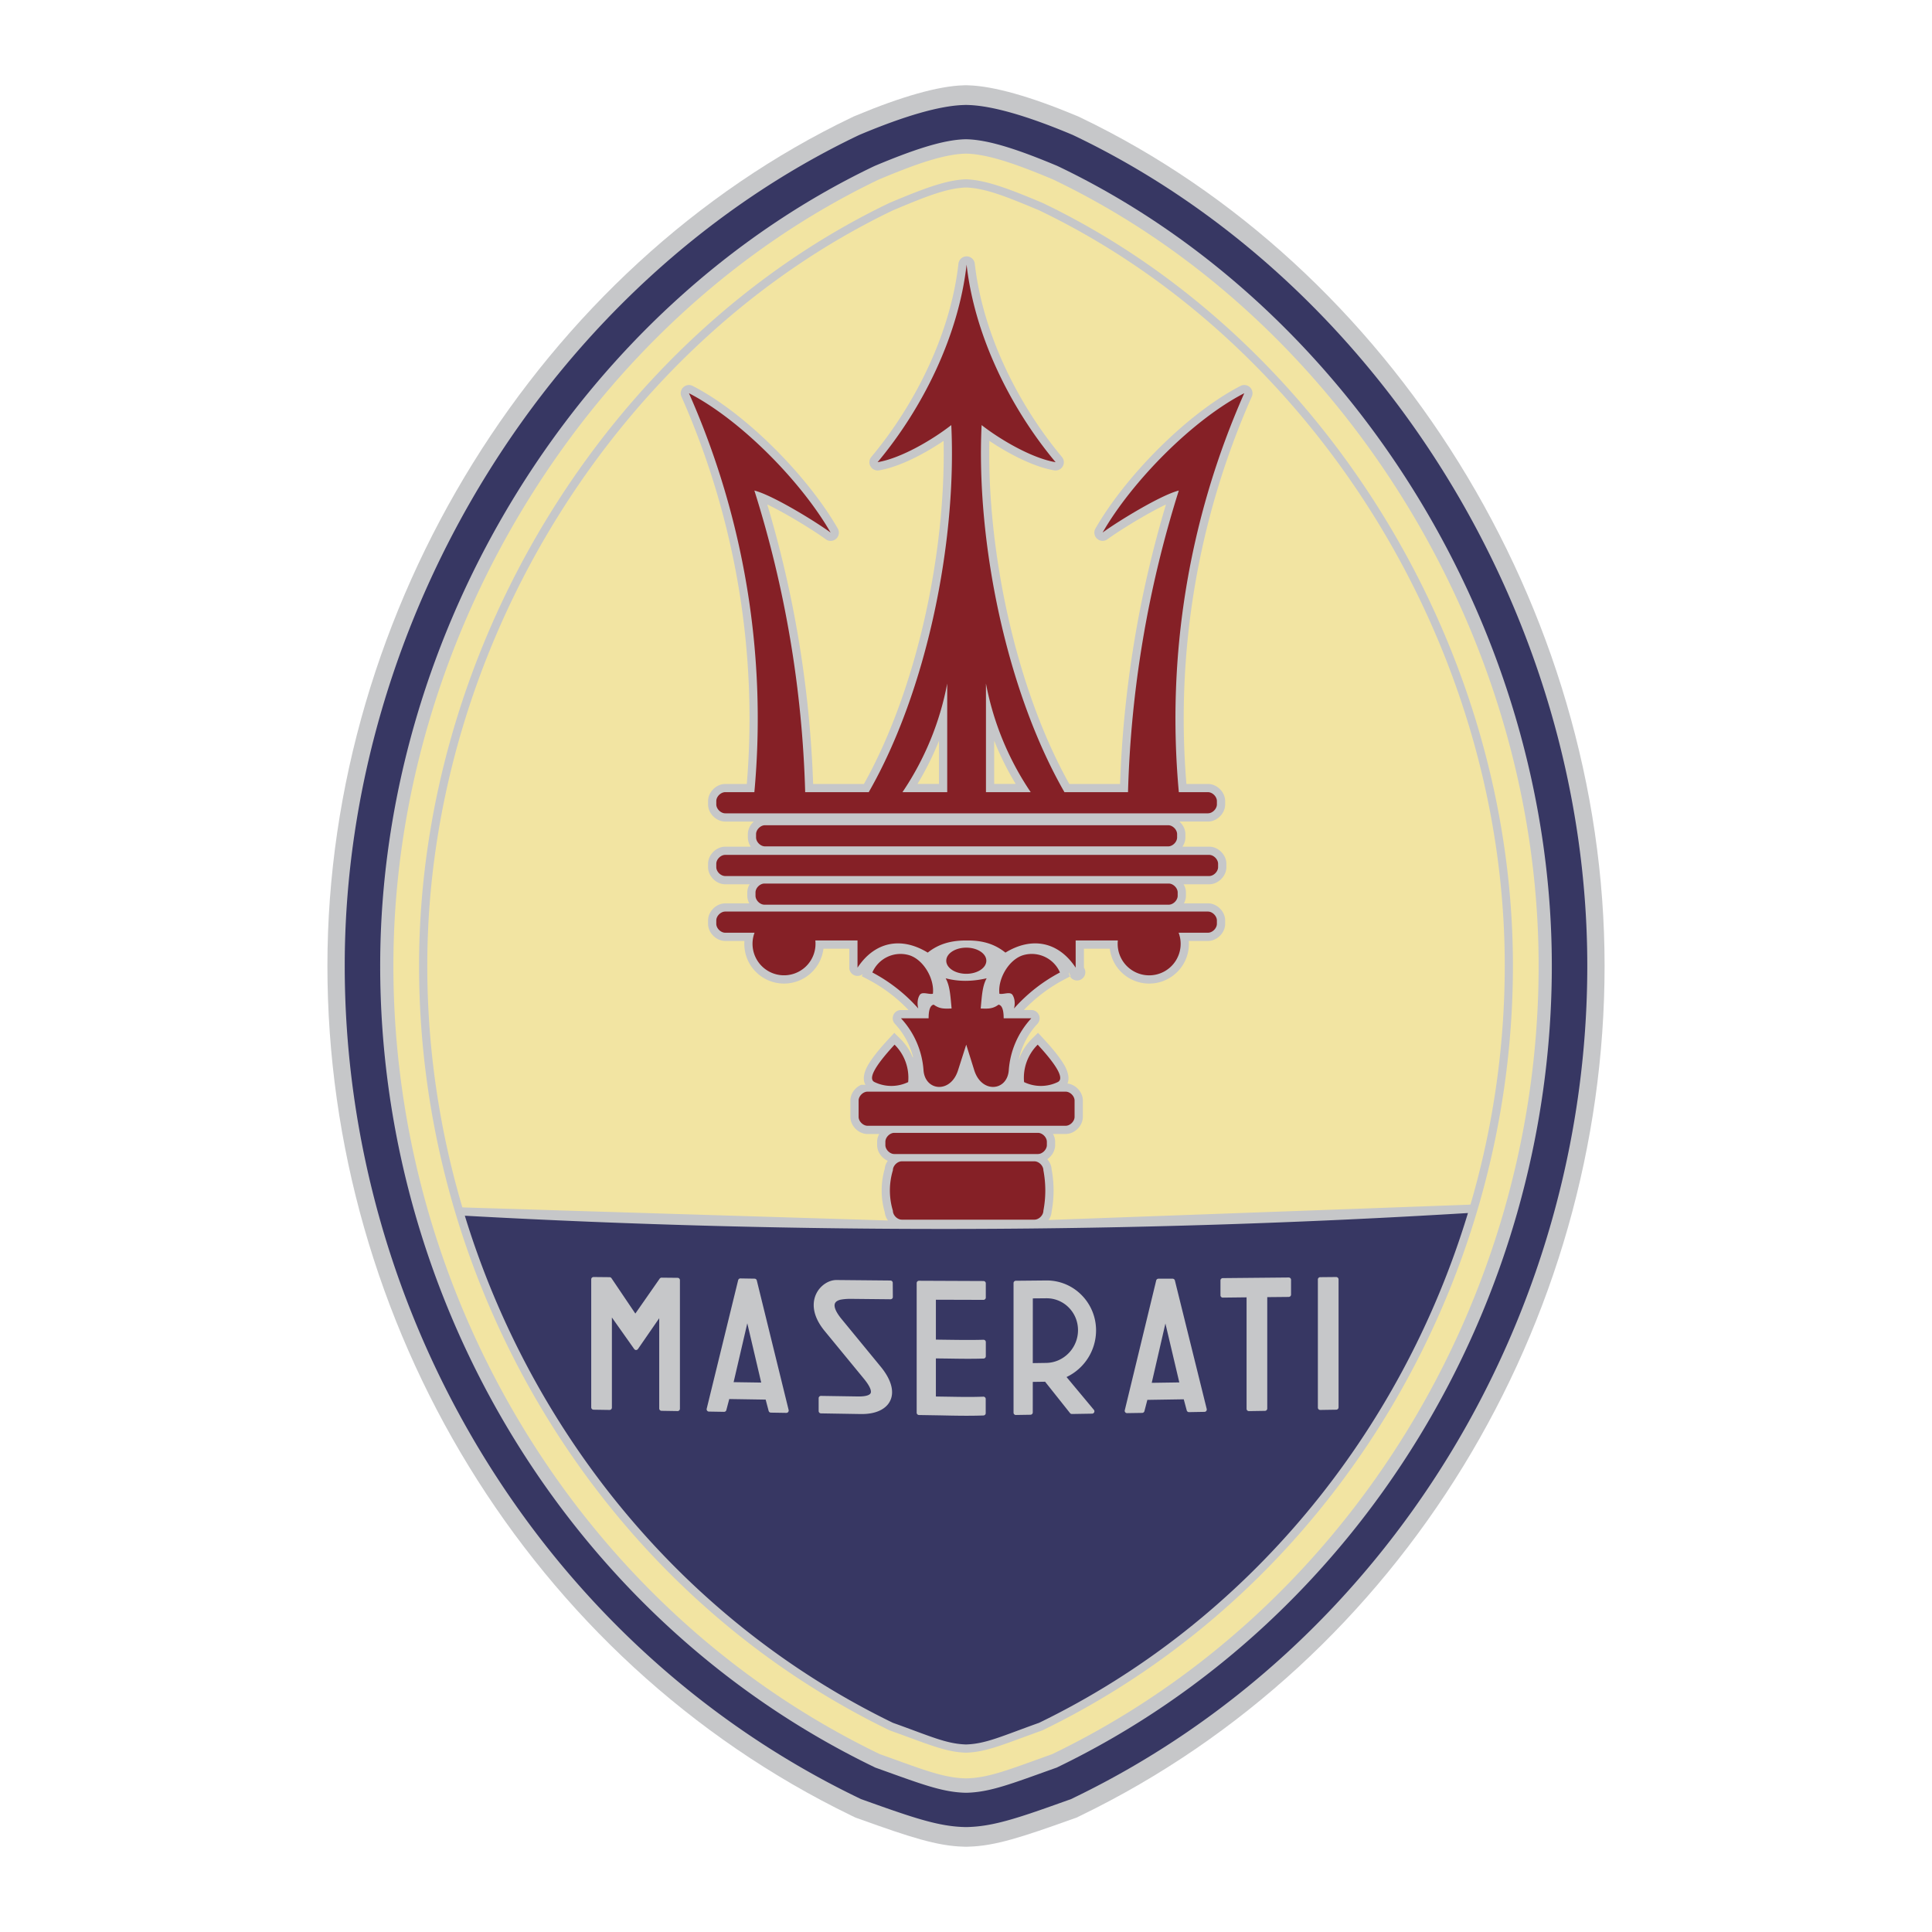 <svg xmlns="http://www.w3.org/2000/svg" width="2500" height="2500" viewBox="0 0 192.756 192.756"><g fill-rule="evenodd" clip-rule="evenodd"><path fill="#fff" d="M0 0h192.756v192.756H0V0z"/><path d="M96.374 8.504l-.254.008c-2.504.074-6.206 1.126-10.748 3.028l-.2.083-.196.094c-31.022 14.854-52.309 48.88-52.31 84.639 0 35.707 20.235 69.264 52.275 84.787l.416.201.434.154c5.009 1.795 7.667 2.668 10.338 2.746l.253.008.254-.008c2.676-.078 5.323-.953 10.329-2.746l.436-.154.414-.201c32.041-15.523 52.275-49.08 52.275-84.787-.002-35.759-21.287-69.785-52.311-84.639l-.193-.093-.199-.083c-4.547-1.902-8.26-2.954-10.76-3.028l-.253-.009z" fill="#c6c7c9"/><path d="M96.374 15.328l.075.002c2.186.064 5.016 1.068 8.532 2.539l.059.025.057.027c28.6 13.693 48.412 45.261 48.412 78.434.002 33.158-18.805 64.256-48.4 78.592l-.123.061-.131.047c-4.195 1.502-6.156 2.307-8.395 2.373l-.077.002-.075-.002c-2.237-.066-4.208-.871-8.405-2.373l-.13-.047-.124-.061c-29.596-14.336-48.401-45.434-48.4-78.592 0-33.173 19.813-64.741 48.411-78.434l.059-.027.059-.025c3.515-1.47 6.335-2.475 8.521-2.539l.075-.002zm0 2.563c-2.061.062-4.517 1.049-7.607 2.342C61.08 33.489 41.811 64.144 41.81 96.355c0 32.211 18.276 62.393 46.956 76.287 3.868 1.385 5.556 2.162 7.616 2.223 2.062-.061 3.739-.838 7.608-2.223 28.68-13.895 46.955-44.076 46.955-76.287 0-32.211-19.27-62.866-46.955-76.123-3.09-1.292-5.556-2.28-7.616-2.341zm-5.319 87.593l.049.004a7.664 7.664 0 0 0-1.815-3.336.82.82 0 0 1 .602-1.381h.75a15.12 15.12 0 0 0-1.626-1.484 15.318 15.318 0 0 0-2.362-1.539l-.672-.354.094-.215a.819.819 0 0 1-1.341-.634v-1.894h-2.578a3.964 3.964 0 0 1-6.573 2.474 3.957 3.957 0 0 1-1.312-3.246h-1.917c-.897 0-1.71-.812-1.71-1.709v-.333c0-.898.812-1.709 1.71-1.709h2.406a1.523 1.523 0 0 1-.202-.754v-.333c0-.291.084-.572.236-.816h-2.44c-.897 0-1.71-.812-1.71-1.709v-.333c0-.897.812-1.709 1.71-1.709h2.553a1.627 1.627 0 0 1-.293-.917v-.333c0-.482.235-.94.595-1.256h-2.854c-.897 0-1.71-.812-1.71-1.709v-.333c0-.897.812-1.708 1.71-1.708h2.154a79.298 79.298 0 0 0-6.523-38.651.817.817 0 0 1 .188-.929.818.818 0 0 1 .938-.132c5.345 2.75 11.503 9.05 14.472 14.225a.821.821 0 0 1-1.197 1.073c-1.165-.854-3.897-2.549-5.838-3.474a110.604 110.604 0 0 1 4.578 27.89h5.066c5.315-9.504 8.188-23.136 7.95-34.234-1.895 1.278-4.397 2.602-6.449 2.943a.823.823 0 0 1-.765-1.337c4.467-5.343 7.925-12.419 8.695-19.279a.82.82 0 0 1 1.631 0c.771 6.86 4.229 13.937 8.695 19.279a.822.822 0 0 1-.766 1.336c-2.051-.342-4.572-1.666-6.477-2.946-.236 11.098 2.66 24.732 7.977 34.237h5.066a110.67 110.67 0 0 1 4.578-27.888c-1.941.923-4.674 2.618-5.838 3.472a.822.822 0 0 1-1.197-1.073c2.969-5.175 9.127-11.475 14.473-14.225a.82.82 0 0 1 1.126 1.061 79.311 79.311 0 0 0-6.523 38.651h2.154c.898 0 1.711.811 1.711 1.708v.333c0 .898-.812 1.709-1.711 1.709h-2.855c.361.316.598.774.598 1.256v.333c0 .33-.111.648-.295.917h2.674c.898 0 1.711.811 1.711 1.709v.333c0 .897-.812 1.709-1.711 1.709h-2.561c.152.244.236.525.236.816v.333c0 .266-.072.524-.203.754h2.406c.898 0 1.711.812 1.711 1.709v.333c0 .897-.812 1.709-1.711 1.709h-1.916a3.962 3.962 0 0 1-7.884.772h-2.578v1.894a.822.822 0 1 1-1.506.454l.172.395-.672.354a15.379 15.379 0 0 0-3.988 3.023h.75c.326 0 .621.195.754.494a.826.826 0 0 1-.152.887 7.61 7.61 0 0 0-1.883 3.656 5.382 5.382 0 0 1 1.338-2.168l.605-.596.576.623c1.004 1.09 1.734 2.01 2.119 2.73.242.451.49 1.152.242 1.707.826.096 1.535.859 1.535 1.699v1.625c0 .898-.812 1.709-1.709 1.709h-1.271c.139.234.215.5.215.775v.334c0 .564-.322 1.096-.785 1.41.248.275.408.625.432.996a11.47 11.47 0 0 1 0 4.244c-.02.297-.127.582-.299.824l41.797-1.52.295-.018a84.986 84.986 0 0 0 3.42-23.83c0-31.895-19.086-62.25-46.469-75.372-2.936-1.226-5.271-2.211-7.283-2.271-2.011.059-4.338 1.045-7.273 2.27C61.718 34.104 42.631 64.46 42.63 96.355c0 8.25 1.211 16.367 3.499 24.102l.294.016 42.172 1.295a1.665 1.665 0 0 1-.326-.838 7.756 7.756 0 0 1 0-4.309c.025-.291.134-.568.306-.805-.606-.271-1.062-.896-1.062-1.568v-.334c0-.275.076-.541.213-.775h-1.174c-.898 0-1.71-.811-1.71-1.709v-1.625c0-.68.464-1.309 1.08-1.574h.43c-.354-.57-.084-1.346.175-1.832.386-.721 1.115-1.641 2.121-2.73l.576-.623.605.596a5.46 5.46 0 0 1 1.226 1.842zm2.629-27.271h-2.147a29.506 29.506 0 0 0 2.147-4.307v4.307zm5.505 0v-4.32a29.245 29.245 0 0 0 2.146 4.32h-2.146z" fill="#f2e4a2"/><path d="M96.374 10.469l.219.007c2.421.072 5.943 1.106 10.261 2.913l.172.073.168.08c30.326 14.521 51.17 47.819 51.17 82.814.002 34.951-19.807 67.783-51.139 82.961l-.357.176-.375.133c-4.816 1.727-7.316 2.58-9.89 2.656l-.22.006-.218-.006c-2.57-.076-5.08-.93-9.898-2.656l-.375-.133-.359-.176c-31.332-15.178-51.14-48.01-51.14-82.961.001-34.995 20.845-68.293 51.17-82.813l.169-.08.172-.073c4.316-1.806 7.825-2.841 10.251-2.913l.219-.008zm0 3.423l-.106.003c-2.249.065-5.229 1.082-8.931 2.63l-.083.036-.084.039C58.063 30.537 37.932 62.63 37.931 96.355c-.001 33.703 19.112 65.326 49.225 79.912l.174.086.182.064c4.351 1.559 6.446 2.377 8.765 2.445l.105.002.107-.002c2.322-.068 4.406-.889 8.755-2.445l.184-.064.174-.086c30.111-14.586 49.225-46.209 49.223-79.912 0-33.725-20.131-65.819-49.238-79.755l-.082-.039-.084-.036c-3.703-1.549-6.693-2.565-8.941-2.63l-.106-.003zM46.377 121.293c6.688 21.812 21.944 40.518 42.707 50.592 3.719 1.326 5.312 2.102 7.297 2.16 1.987-.059 3.571-.834 7.29-2.16 20.848-10.115 36.145-28.934 42.787-50.861a863.68 863.68 0 0 1-100.081.269z" fill="#373763"/><path d="M104.383 129.529l-1.338.012-.004 6.457 1.336-.02c1.75-.023 3.176-1.488 3.176-3.266 0-.867-.336-1.678-.945-2.281a3.091 3.091 0 0 0-2.225-.902zm-31.19 8.369l2.753.041-1.388-5.914-1.365 5.873zm41.715.067l2.752-.041-1.387-5.879-1.365 5.92zm-47.073 2.586a.237.237 0 0 1-.069.166.225.225 0 0 1-.168.066L66 140.758a.235.235 0 0 1-.229-.234v-9.006l-2.119 3.07c-.003.006-.007.008-.01.012a.177.177 0 0 1-.035.036l-.012.012-.005.002c-.007.004-.016.01-.023.012a.064.064 0 0 1-.018.01.083.083 0 0 1-.022.008l-.021.006c-.007.002-.014.002-.021.002-.008.002-.016.002-.023.002h-.022l-.021-.004c-.007 0-.014-.004-.021-.006l-.022-.006a.485.485 0 0 1-.041-.022c-.001-.002-.003-.002-.005-.002l-.011-.012c-.007-.004-.013-.01-.019-.016l-.017-.02-.01-.012-2.224-3.145v8.994a.237.237 0 0 1-.069.166.241.241 0 0 1-.167.066l-1.598-.025a.234.234 0 0 1-.229-.234v-12.77a.233.233 0 0 1 .235-.234l1.598.016a.232.232 0 0 1 .19.104l2.379 3.527 2.427-3.482a.239.239 0 0 1 .193-.1l1.598.016c.128.002.23.105.23.232v12.83h-.001zm10.803.324a.234.234 0 0 1-.186.088l-1.544-.025a.233.233 0 0 1-.221-.174l-.298-1.125-3.631-.057-.292 1.105a.23.23 0 0 1-.229.172l-1.507-.025a.232.232 0 0 1-.222-.287l3.137-12.822a.231.231 0 0 1 .23-.176l1.409.023a.233.233 0 0 1 .222.178l3.176 12.924c.016.07 0 .144-.044.201zm10.374-11.313a.23.23 0 0 1-.167.066l-3.989-.041c-.308-.002-.61.02-.898.066-.163.025-.552.117-.661.404-.122.324.114.871.667 1.543l3.911 4.762c1.046 1.277 1.38 2.482.938 3.393-.418.865-1.482 1.348-2.918 1.322v.002l-3.989-.066a.234.234 0 0 1-.229-.232V139.5a.23.23 0 0 1 .237-.232l3.667.057c.969.016 1.218-.199 1.281-.328.07-.146.076-.525-.668-1.436l-3.911-4.76c-1.444-1.754-1.154-3.078-.851-3.711.391-.822 1.229-1.391 2.039-1.383l5.369.051a.23.23 0 0 1 .229.23l.01 1.408a.223.223 0 0 1-.067.166zm9.343-.107a.234.234 0 0 1-.234.232l-4.747-.014v3.98l1.174.016c1.169.016 2.379.033 3.567-.002a.24.24 0 0 1 .17.064c.045.045.07.104.07.168v1.412c0 .125-.1.229-.227.232-1.198.039-2.413.02-3.588 0l-1.167-.014v3.801l1.181.018c1.165.021 2.37.043 3.551-.002a.24.24 0 0 1 .17.064c.045.045.07.105.07.168v1.412c0 .125-.1.229-.225.232-1.434.053-2.889.021-4.295-.01l-2.138-.035a.234.234 0 0 1-.23-.232v-12.93a.233.233 0 0 1 .233-.234l6.432.027c.129 0 .232.104.232.232v1.415h.001zm10.78 11.203l.006.008c.006.006.01.014.014.02l.01.02.01.02.008.023c0 .006.002.014.004.021s.002.016.002.023l.002.01-.002.012c0 .008 0 .016-.002.025a.086.086 0 0 1-.004.021l-.006.021-.01.021-.01.02c-.004.006-.006.012-.012.02-.004.004-.008.012-.014.016l-.018.018-.008.008c-.002.004-.006.004-.008.006-.006.006-.014.01-.021.014l-.018.012-.021.008-.021.008-.021.004c-.007.002-.016.002-.025.002l-.01.002-2.018.033a.232.232 0 0 1-.184-.088l-2.488-3.131-1.229.018-.002 3.045c0 .127-.102.23-.229.232l-1.451.023a.23.23 0 0 1-.238-.232v-12.928c0-.127.104-.232.23-.232l3.027-.029a4.871 4.871 0 0 1 3.496 1.422 4.99 4.99 0 0 1 1.48 3.572 5.154 5.154 0 0 1-2.945 4.641l2.726 3.271zm11.219.113a.234.234 0 0 1-.182.09l-1.545.027a.235.235 0 0 1-.227-.174l-.297-1.105-3.631.057-.293 1.125a.235.235 0 0 1-.223.174l-1.506.023a.231.231 0 0 1-.231-.287l3.135-12.947a.235.235 0 0 1 .227-.178h1.41c.105 0 .199.072.227.176l3.176 12.822a.241.241 0 0 1-.04.197zm8.455-11.611a.234.234 0 0 1-.23.234l-2.145.021v11.113a.234.234 0 0 1-.229.234l-1.598.025c-.062 0-.123-.023-.168-.066s-.068-.104-.068-.166v-11.119l-2.371.027a.237.237 0 0 1-.166-.068.229.229 0 0 1-.068-.166v-1.479c0-.127.102-.23.23-.232l6.578-.062a.23.23 0 0 1 .234.232v1.472h.001zm4.509 11.486l-1.598.025a.244.244 0 0 1-.168-.066.24.24 0 0 1-.068-.166v-12.783c0-.127.102-.23.23-.232l1.598-.016h.002l.021.002.023.004c.008 0 .016.004.021.006a.745.745 0 0 1 .023.006l.02.012.02.01a.13.13 0 0 0 .018.016c.004.004.012.008.018.014l.014.018.016.018.01.02a.063.063 0 0 1 .01.02c.004.006.006.014.008.021s.004.014.008.021c0 .008 0 .016.002.023l.002.023v12.772a.234.234 0 0 1-.23.232z" fill="#c6c7c9"/><path d="M98.406 95.852c0-.72-.895-1.304-1.998-1.304s-1.998.584-1.998 1.304c0 .72.894 1.304 1.998 1.304s1.998-.584 1.998-1.304zm-11.371 1.171a16.219 16.219 0 0 1 4.582 3.596c-.114-.438-.099-.961.142-1.344.239-.383.873-.037 1.316-.127.179-1.508-.969-3.474-2.437-3.869a3.06 3.06 0 0 0-3.603 1.744zm3.574 10.938a4.64 4.64 0 0 0-1.358-3.736c-2.001 2.17-2.667 3.416-1.995 3.736 1.059.51 2.293.51 3.353 0zm15.143-10.938a3.063 3.063 0 0 0-3.604-1.744c-1.467.395-2.615 2.361-2.436 3.869.443.09 1.076-.256 1.316.127.238.383.254.906.141 1.344a16.241 16.241 0 0 1 4.583-3.596zm-9.351 7.202l.798 2.547c.736 2.354 3.297 2.098 3.447 0a8.507 8.507 0 0 1 2.25-5.178h-2.76c0-.85-.17-1.303-.51-1.359-.58.426-1.031.41-1.781.383.127-1.416.184-2.277.594-3.014-1.465.336-2.828.336-4.092 0 .41.736.466 1.598.594 3.014-.75.027-1.203.043-1.783-.383-.339.057-.51.51-.51 1.359H89.89a8.494 8.494 0 0 1 2.249 5.178c.15 2.098 2.712 2.354 3.448 0l.814-2.547zm.009-13.964h20.198c.443 0 .889-.445.889-.888v-.333c0-.445-.445-.888-.889-.888H76.266c-.445 0-.889.443-.889.888v.333c0 .443.444.888.889.888H96.41zm-1.906-11.227h-4.465a28.971 28.971 0 0 0 4.465-10.839v10.839zm3.865 0V68.195a28.971 28.971 0 0 0 4.465 10.839h-4.465zm-1.932-52.635c-.792 7.049-4.331 14.271-8.881 19.714 2.35-.392 5.475-2.237 7.354-3.702.563 11.643-2.438 26.511-8.236 36.624h-6.341a110.02 110.02 0 0 0-5.068-30.094c1.809.456 6.102 3.091 7.605 4.194-2.901-5.058-8.95-11.235-14.134-13.904a80.153 80.153 0 0 1 6.527 39.804h-2.909c-.443 0-.889.444-.889.888v.333c0 .444.445.889.889.889h48.167c.445 0 .889-.445.889-.889v-.333c0-.444-.443-.888-.889-.888h-2.908a80.142 80.142 0 0 1 6.527-39.804c-5.186 2.669-11.234 8.846-14.135 13.904 1.504-1.103 5.797-3.738 7.605-4.194a109.983 109.983 0 0 0-5.068 30.094H106.2c-5.799-10.112-8.826-24.981-8.264-36.624 1.879 1.465 5.031 3.311 7.383 3.702-4.551-5.443-8.09-12.665-8.882-19.714zm-.027 55.934H76.322c-.444 0-.889.445-.889.888v.333c0 .444.444.889.889.889h40.229c.445 0 .889-.445.889-.889v-.333c0-.443-.443-.888-.889-.888H96.41zm0 8.614H72.353c-.444 0-.889.444-.889.89v.333c0 .444.444.888.889.888h2.928a3.142 3.142 0 1 0 6.065.773h4.208v2.715c1.707-2.594 4.358-3.125 7.006-1.504 1.103-.881 2.357-1.222 3.903-1.21 1.547-.011 2.748.33 3.85 1.21 2.648-1.621 5.301-1.09 7.006 1.504v-2.715h4.209a3.139 3.139 0 0 0 1.689 3.13 3.138 3.138 0 0 0 3.527-.449 3.143 3.143 0 0 0 .848-3.454h2.928c.445 0 .889-.444.889-.888v-.333c0-.445-.443-.89-.889-.89H96.41zm.121-3.545h24.109c.445 0 .889-.443.889-.888v-.333c0-.444-.443-.889-.889-.889H72.353c-.444 0-.889.444-.889.889v.333c0 .445.444.888.889.888h24.178zm5.641 20.559c1.061.51 2.295.51 3.354 0 .672-.32.008-1.566-1.994-3.736a4.645 4.645 0 0 0-1.36 3.736zm-4.598 4.357h8.748c.443 0 .889-.445.889-.889v-1.625c0-.445-.445-.889-.889-.889H86.553c-.444 0-.889.443-.889.889v1.625c0 .443.445.889.889.889h11.074-.053zm0 2.819h5.982c.443 0 .889-.445.889-.889v-.334c0-.445-.445-.889-.889-.889H89.222c-.444 0-.888.443-.888.889v.334c0 .443.444.889.888.889h8.404-.052zm-3.114 6.549h8.747c.445 0 .891-.443.891-.889a10.738 10.738 0 0 0 0-4.043c0-.443-.445-.889-.891-.889H89.972c-.444 0-.888.445-.888.889a6.977 6.977 0 0 0 0 4.043c0 .445.444.889.888.889h4.542-.054z" fill="#852026"/></g></svg>